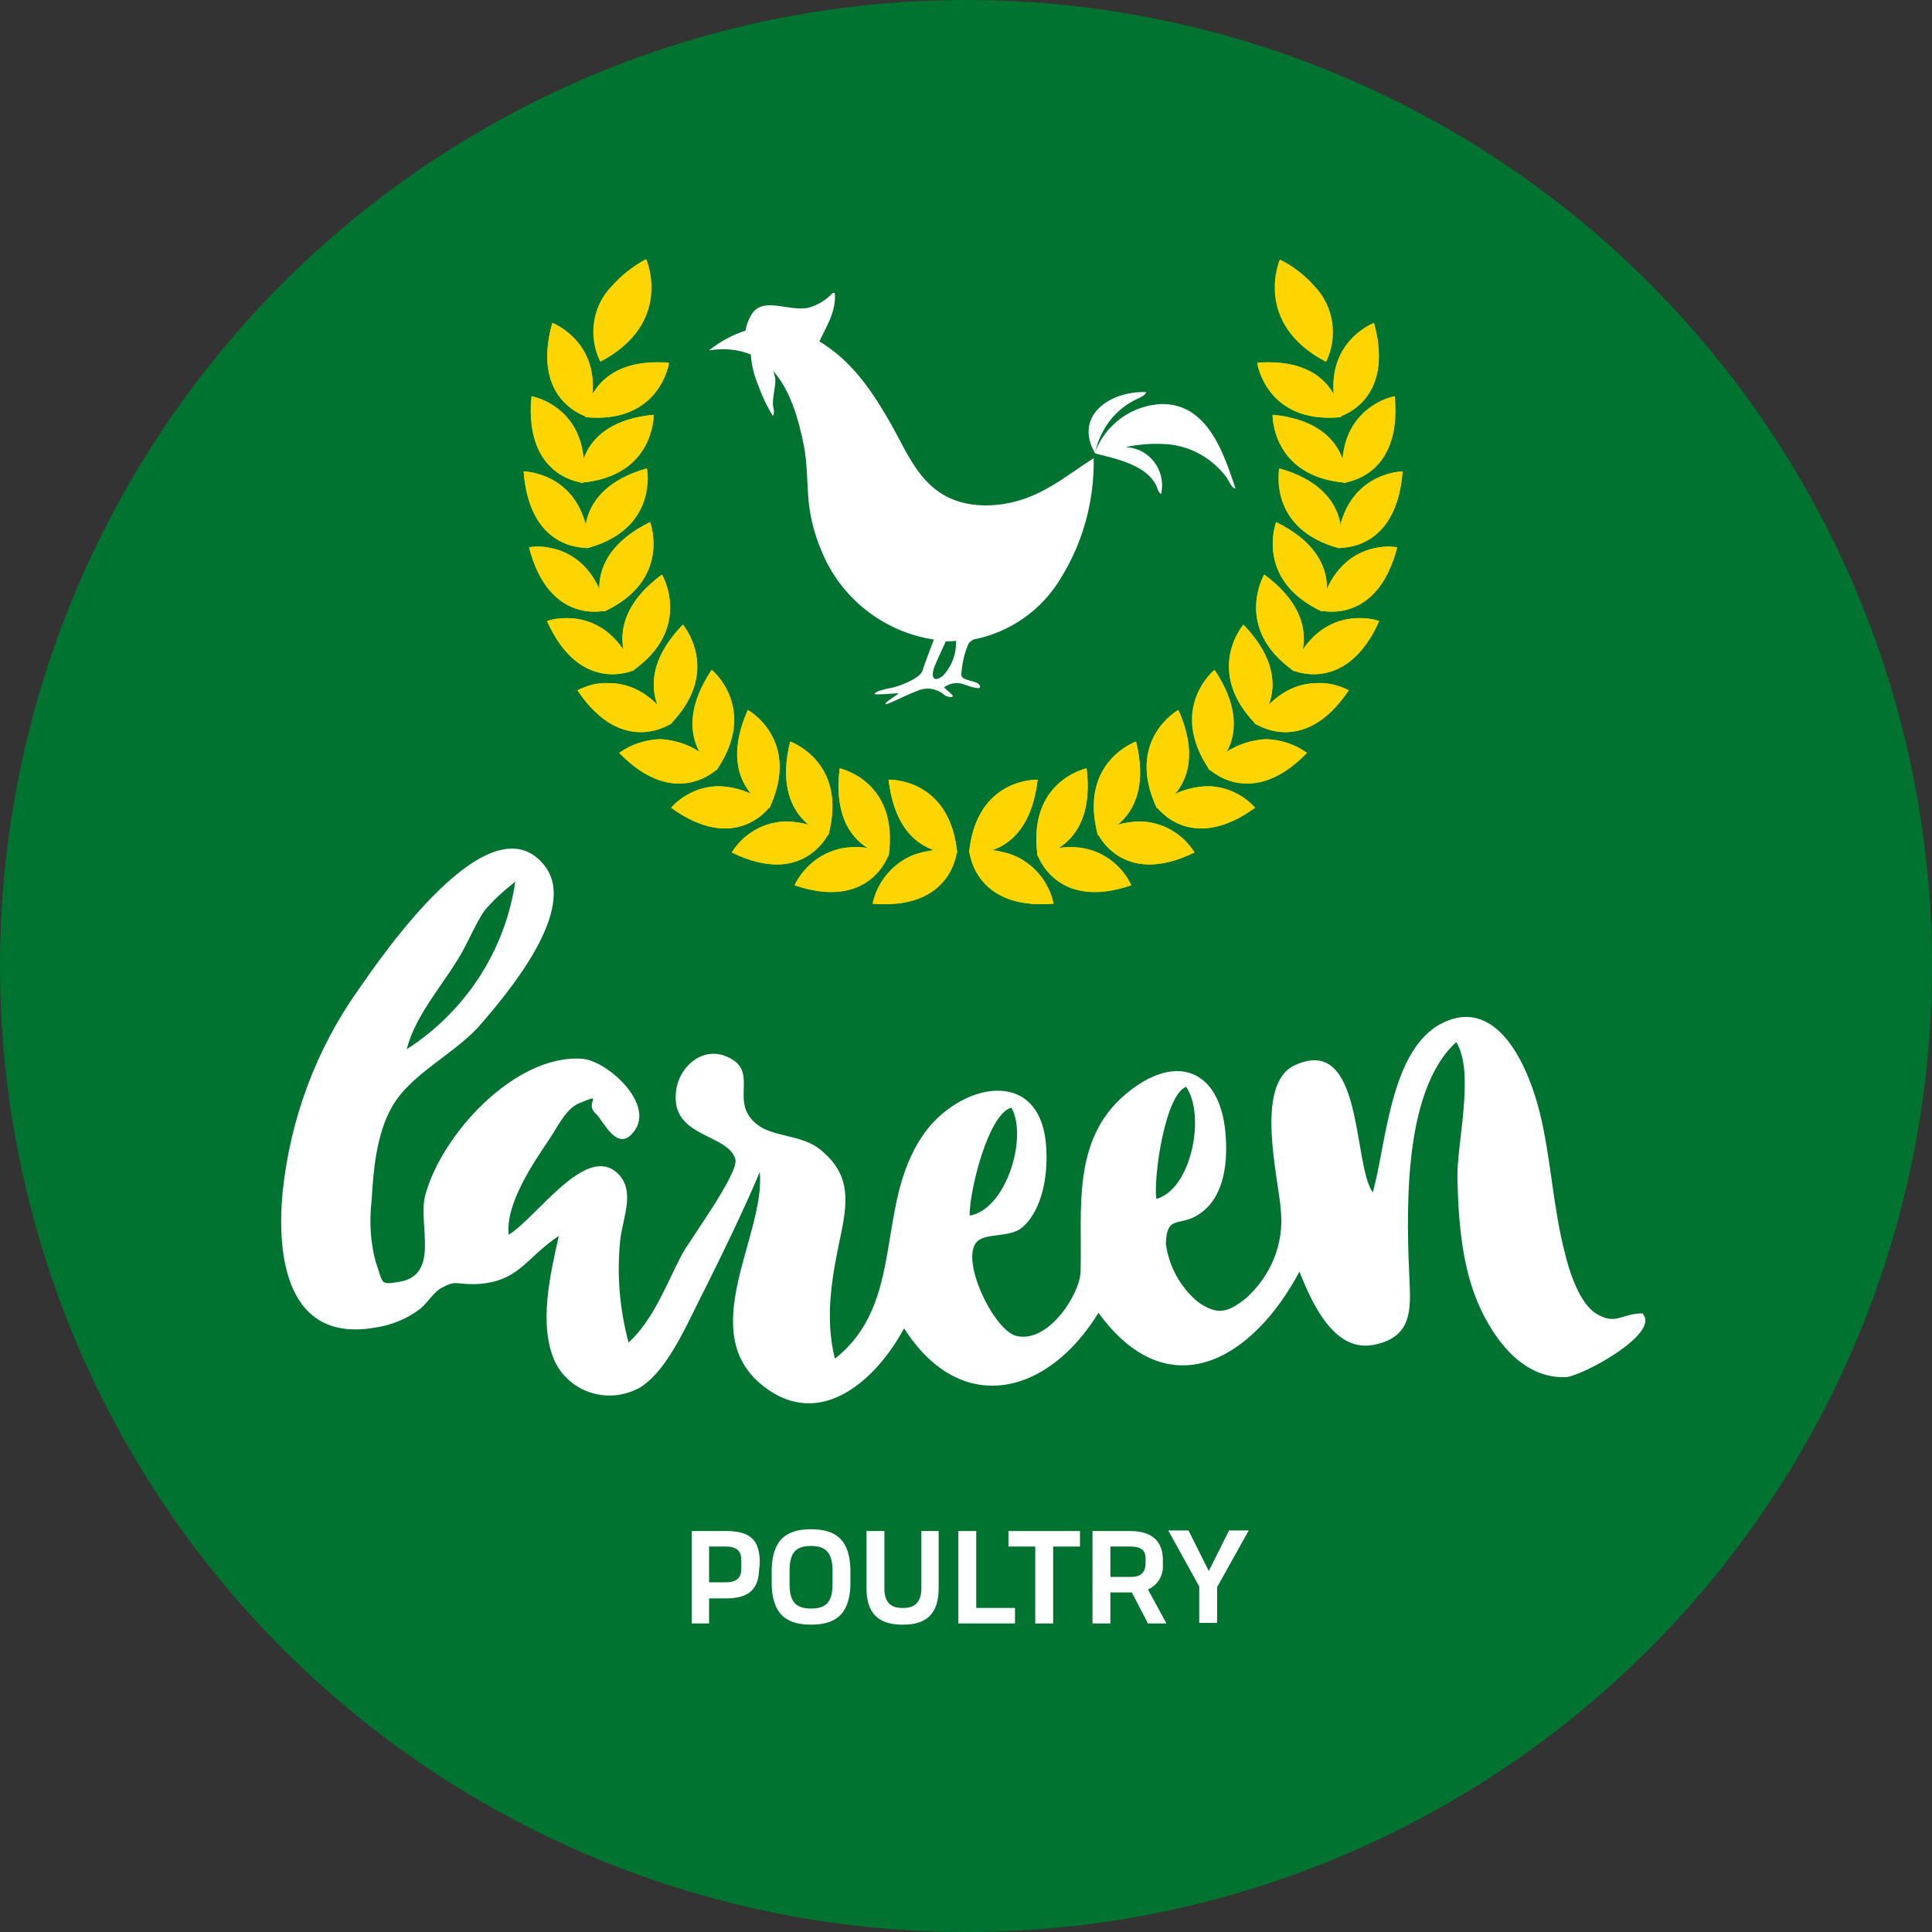 <?xml version="1.0" encoding="UTF-8"?>
<!-- Generator: Adobe Illustrator 27.8.0, SVG Export Plug-In . SVG Version: 6.00 Build 0)  -->
<svg xmlns="http://www.w3.org/2000/svg" xmlns:xlink="http://www.w3.org/1999/xlink" version="1.1" id="Ebene_1" x="0px" y="0px" viewBox="0 0 324 324" style="enable-background:new 0 0 324 324;" xml:space="preserve">
<rect x="0" y="0" width="324" height="324" fill="#333333" stroke="none"/>
<style type="text/css">
	.st0{fill:#007330;}
	.st1{clip-path:url(#SVGID_00000176740052108206945210000015198446772110714547_);}
	.st2{fill:#FED500;}
	.st3{fill:#FFFFFF;}
</style>
<g>
	<circle class="st0" cx="162" cy="162" r="162"></circle>
	<g id="Gruppe_63" transform="translate(-0.385 0.357)">
		<g>
			<defs>
				<rect id="SVGID_1_" x="12" y="6.6" width="300.8" height="300.8"></rect>
			</defs>
			<clipPath id="SVGID_00000061453273974405126050000007946665880686714499_">
				<use xlink:href="#SVGID_1_" style="overflow:visible;"></use>
			</clipPath>
			<g id="Gruppe_62" style="clip-path:url(#SVGID_00000061453273974405126050000007946665880686714499_);">
				<path id="Pfad_305" class="st2" d="M123.1,142.6c12.2,6,16.3-3.3,16.3-3.3c-2.2-1.2-4.6-1.8-7-1.9      C128.6,137.4,125.1,139.4,123.1,142.6"></path>
				<path id="Pfad_306" class="st2" d="M133.6,148.1c12.8,4.4,15.8-5.3,15.8-5.3c-2.3-0.9-4.8-1.3-7.2-1      C138.5,142.3,135.3,144.7,133.6,148.1"></path>
				<path id="Pfad_307" class="st2" d="M146.7,151.2c13.5,1.1,14.1-9,14.1-9c-2.4-0.3-4.9,0-7.2,0.8      C150.1,144.4,147.5,147.5,146.7,151.2"></path>
				<path id="Pfad_308" class="st2" d="M139.3,139.7c3.3-12.3-6.4-15.7-6.4-15.7C129.6,137.4,139.3,139.7,139.3,139.7"></path>
				<path id="Pfad_309" class="st2" d="M149.4,143.2c1.8-12.6-8.2-14.7-8.2-14.7C139.5,142.1,149.4,143.2,149.4,143.2"></path>
				<path id="Pfad_310" class="st2" d="M160.9,142.7c-1.2-12.7-11.5-12.3-11.5-12.3C151,144.1,160.9,142.7,160.9,142.7"></path>
				<path id="Pfad_311" class="st2" d="M112.9,135.1c11,8,16.6-0.3,16.6-0.3c-2.4-2-5.4-3.2-8.6-3.3      C117.9,131.5,115,132.8,112.9,135.1"></path>
				<path id="Pfad_312" class="st2" d="M129.4,135.2c5.4-11.5-3.6-16.5-3.6-16.5C120.2,131.2,129.4,135.2,129.4,135.2"></path>
				<path id="Pfad_313" class="st2" d="M104.2,125.9c9.5,9.8,16.5,2.6,16.5,2.6c-2.4-3-5.9-4.7-9.7-4.9      C108.5,123.7,106.2,124.5,104.2,125.9"></path>
				<path id="Pfad_314" class="st2" d="M120.4,128.9c7.2-10.4-0.7-16.9-0.7-16.9C112.1,123.4,120.4,128.9,120.4,128.9"></path>
				<path id="Pfad_315" class="st2" d="M97.2,115.4c7.6,11.4,15.8,5.5,15.8,5.5c-3.5-5.4-7.5-6.7-10.6-6.7      C100.6,114.1,98.8,114.6,97.2,115.4"></path>
				<path id="Pfad_316" class="st2" d="M112.7,121.2c8.9-9,2.2-16.8,2.2-16.8C105.4,114.2,112.7,121.2,112.7,121.2"></path>
				<path id="Pfad_317" class="st2" d="M92.1,103.8c5.6,12.5,14.6,8.2,14.6,8.2c-3.1-7.3-8-8.7-11.3-8.7      C94.3,103.3,93.2,103.4,92.1,103.8"></path>
				<path id="Pfad_318" class="st2" d="M106.4,112.2c10.3-7.2,5-16.2,5-16.2C100.4,104.1,106.4,112.2,106.4,112.2"></path>
				<path id="Pfad_319" class="st2" d="M89.1,91.4c3.4,13.3,13,10.6,13,10.6c-2.3-9.6-8.8-10.7-11.7-10.7      C90,91.3,89.5,91.4,89.1,91.4"></path>
				<path id="Pfad_320" class="st2" d="M101.7,102.2c11.4-5.3,7.7-15,7.7-15C97.2,93.2,101.7,102.2,101.7,102.2"></path>
				<path id="Pfad_321" class="st2" d="M99.2,91.5c-0.7-12.7-11-12.8-11-12.8C89.2,92.5,99.2,91.5,99.2,91.5"></path>
				<path id="Pfad_322" class="st2" d="M98.7,91.6c12.1-3.2,10.1-13.4,10.1-13.4C95.9,81.9,98.7,91.6,98.7,91.6"></path>
				<path id="Pfad_323" class="st2" d="M98.1,80.6c1.5-12.7-8.6-14.5-8.6-14.5C88.2,79.8,98.1,80.6,98.1,80.6"></path>
				<path id="Pfad_324" class="st2" d="M97.7,80.6c12.5-1,12.3-11.4,12.3-11.4C96.5,70.5,97.7,80.6,97.7,80.6"></path>
				<path id="Pfad_325" class="st2" d="M99,69.6c3.6-12.2-6-15.8-6-15.8C89.3,67.1,99,69.6,99,69.6"></path>
				<path id="Pfad_326" class="st2" d="M98.5,69.6c12.5,1.2,14-9.1,14-9.1c-0.7-0.1-1.3-0.1-1.9-0.1C99,60.4,98.5,69.6,98.5,69.6"></path>
				<path id="Pfad_327" class="st2" d="M102.9,47.7C99.7,51,99,56.1,101,60.2c12.3-6.5,7.7-17.1,7.7-17.1      C106.5,44.3,104.6,45.8,102.9,47.7"></path>
				<path id="Pfad_328" class="st2" d="M200.7,142.6c-12.2,6-16.3-3.3-16.3-3.3c2.2-1.2,4.6-1.8,7-1.9      C195.2,137.4,198.7,139.4,200.7,142.6"></path>
				<path id="Pfad_329" class="st2" d="M190.1,148.1c-12.8,4.4-15.8-5.3-15.8-5.3c2.3-0.9,4.8-1.3,7.2-1      C185.3,142.3,188.5,144.7,190.1,148.1"></path>
				<path id="Pfad_330" class="st2" d="M177,151.2c-13.5,1.1-14.1-9-14.1-9c2.4-0.3,4.9,0,7.2,0.8      C173.7,144.4,176.3,147.5,177,151.2"></path>
				<path id="Pfad_331" class="st2" d="M184.5,139.7c-3.3-12.3,6.4-15.7,6.4-15.7C194.2,137.4,184.5,139.7,184.5,139.7"></path>
				<path id="Pfad_332" class="st2" d="M174.4,143.2c-1.8-12.6,8.2-14.7,8.2-14.7C184.3,142.1,174.4,143.2,174.4,143.2"></path>
				<path id="Pfad_333" class="st2" d="M162.9,142.7c1.2-12.7,11.5-12.3,11.5-12.3C172.8,144.1,162.9,142.7,162.9,142.7"></path>
				<path id="Pfad_334" class="st2" d="M210.8,135.1c-11,8-16.6-0.3-16.6-0.3c2.4-2,5.4-3.2,8.6-3.3      C205.8,131.5,208.7,132.8,210.8,135.1"></path>
				<path id="Pfad_335" class="st2" d="M194.4,135.2c-5.4-11.5,3.6-16.5,3.6-16.5C203.5,131.2,194.4,135.2,194.4,135.2"></path>
				<path id="Pfad_336" class="st2" d="M219.5,125.9c-9.5,9.8-16.5,2.6-16.5,2.6c2.4-3,5.9-4.7,9.7-4.9      C215.2,123.7,217.6,124.5,219.5,125.9"></path>
				<path id="Pfad_337" class="st2" d="M203.3,128.9c-7.2-10.4,0.7-16.9,0.7-16.9C211.7,123.4,203.3,128.9,203.3,128.9"></path>
				<path id="Pfad_338" class="st2" d="M226.5,115.4c-7.6,11.4-15.8,5.5-15.8,5.5c3.5-5.4,7.5-6.7,10.6-6.7      C223.1,114.1,224.9,114.6,226.5,115.4"></path>
				<path id="Pfad_339" class="st2" d="M211.1,121.2c-8.9-9-2.2-16.8-2.2-16.8C218.4,114.2,211.1,121.2,211.1,121.2"></path>
				<path id="Pfad_340" class="st2" d="M231.6,103.8c-5.6,12.5-14.6,8.2-14.6,8.2c3.1-7.3,8-8.7,11.3-8.7      C229.4,103.3,230.5,103.4,231.6,103.8"></path>
				<path id="Pfad_341" class="st2" d="M217.4,112.2c-10.3-7.2-5-16.2-5-16.2C223.4,104.1,217.4,112.2,217.4,112.2"></path>
				<path id="Pfad_342" class="st2" d="M234.7,91.4c-3.4,13.3-13,10.6-13,10.6c2.3-9.6,8.8-10.7,11.7-10.7      C233.8,91.3,234.2,91.4,234.7,91.4"></path>
				<path id="Pfad_343" class="st2" d="M222.1,102.2c-11.4-5.3-7.7-15-7.7-15C226.6,93.2,222.1,102.2,222.1,102.2"></path>
				<path id="Pfad_344" class="st2" d="M224.6,91.5c0.7-12.7,11-12.8,11-12.8C234.5,92.5,224.6,91.5,224.6,91.5"></path>
				<path id="Pfad_345" class="st2" d="M225,91.6c-12.1-3.2-10.1-13.4-10.1-13.4C227.9,81.9,225,91.6,225,91.6"></path>
				<path id="Pfad_346" class="st2" d="M225.6,80.6c-1.5-12.7,8.6-14.5,8.6-14.5C235.6,79.8,225.6,80.6,225.6,80.6"></path>
				<path id="Pfad_347" class="st2" d="M226.1,80.6c-12.5-1-12.3-11.4-12.3-11.4C227.2,70.5,226.1,80.6,226.1,80.6"></path>
				<path id="Pfad_348" class="st2" d="M224.8,69.6c-3.6-12.2,6-15.8,6-15.8C234.4,67.1,224.8,69.6,224.8,69.6"></path>
				<path id="Pfad_349" class="st2" d="M225.2,69.6c-12.5,1.2-14-9.1-14-9.1c0.7-0.1,1.3-0.1,1.9-0.1      C224.7,60.4,225.2,69.6,225.2,69.6"></path>
				<path id="Pfad_350" class="st2" d="M220.8,47.7c3.2,3.4,3.9,8.4,1.9,12.6c-12.3-6.5-7.7-17.1-7.7-17.1      C217.2,44.3,219.2,45.8,220.8,47.7"></path>
				<path id="Pfad_351" class="st2" d="M123.1,142.6c12.2,6,16.3-3.3,16.3-3.3c-2.2-1.2-4.6-1.8-7-1.9      C128.6,137.4,125.1,139.4,123.1,142.6"></path>
				<path id="Pfad_352" class="st2" d="M133.7,148.1c12.8,4.4,15.8-5.3,15.8-5.3c-2.3-0.9-4.8-1.3-7.2-1      C138.5,142.3,135.3,144.7,133.7,148.1"></path>
				<path id="Pfad_353" class="st2" d="M146.8,151.2c13.5,1.1,14.1-9,14.1-9c-2.4-0.3-4.9,0-7.2,0.8      C150.1,144.4,147.5,147.5,146.8,151.2"></path>
				<path id="Pfad_354" class="st2" d="M139.3,139.7c3.3-12.3-6.4-15.7-6.4-15.7C129.6,137.4,139.3,139.7,139.3,139.7"></path>
				<path id="Pfad_355" class="st2" d="M149.4,143.2c1.8-12.6-8.2-14.7-8.2-14.7C139.5,142.1,149.4,143.2,149.4,143.2"></path>
				<path id="Pfad_356" class="st2" d="M160.9,142.7c-1.2-12.7-11.5-12.3-11.5-12.3C151,144.1,160.9,142.7,160.9,142.7"></path>
				<path id="Pfad_357" class="st2" d="M113,135.1c11,8,16.6-0.3,16.6-0.3c-2.4-2-5.4-3.2-8.6-3.3C118,131.5,115.1,132.8,113,135.1"></path>
				<path id="Pfad_358" class="st2" d="M129.4,135.2c5.4-11.5-3.6-16.5-3.6-16.5C120.3,131.2,129.4,135.2,129.4,135.2"></path>
				<path id="Pfad_359" class="st2" d="M104.3,125.9c9.5,9.8,16.5,2.6,16.5,2.6c-2.4-3-5.9-4.7-9.7-4.9      C108.6,123.7,106.2,124.5,104.3,125.9"></path>
				<path id="Pfad_360" class="st2" d="M120.5,128.9c7.2-10.4-0.7-16.9-0.7-16.9C112.1,123.4,120.5,128.9,120.5,128.9"></path>
				<path id="Pfad_361" class="st2" d="M97.3,115.4c7.6,11.4,15.8,5.5,15.8,5.5c-3.5-5.4-7.5-6.7-10.6-6.7      C100.6,114.1,98.9,114.6,97.3,115.4"></path>
				<path id="Pfad_362" class="st2" d="M112.7,121.2c8.9-9,2.2-16.8,2.2-16.8C105.4,114.2,112.7,121.2,112.7,121.2"></path>
				<path id="Pfad_363" class="st2" d="M92.2,103.8c5.6,12.5,14.6,8.2,14.6,8.2c-3.1-7.3-8-8.7-11.3-8.7      C94.4,103.3,93.3,103.4,92.2,103.8"></path>
				<path id="Pfad_364" class="st2" d="M106.4,112.2c10.3-7.2,5-16.2,5-16.2C100.4,104.1,106.4,112.2,106.4,112.2"></path>
				<path id="Pfad_365" class="st2" d="M89.1,91.4c3.4,13.3,13,10.6,13,10.6c-2.3-9.6-8.8-10.7-11.7-10.7      C90,91.3,89.6,91.4,89.1,91.4"></path>
				<path id="Pfad_366" class="st2" d="M101.7,102.2c11.4-5.3,7.7-15,7.7-15C97.2,93.2,101.7,102.2,101.7,102.2"></path>
				<path id="Pfad_367" class="st2" d="M99.2,91.5c-0.7-12.7-11-12.8-11-12.8C89.3,92.5,99.2,91.5,99.2,91.5"></path>
				<path id="Pfad_368" class="st2" d="M98.8,91.6c12.1-3.2,10.1-13.4,10.1-13.4C95.9,81.9,98.8,91.6,98.8,91.6"></path>
				<path id="Pfad_369" class="st2" d="M98.2,80.6c1.5-12.7-8.6-14.5-8.6-14.5C88.2,79.8,98.2,80.6,98.2,80.6"></path>
				<path id="Pfad_370" class="st2" d="M97.7,80.6c12.5-1,12.3-11.4,12.3-11.4C96.5,70.5,97.7,80.6,97.7,80.6"></path>
				<path id="Pfad_371" class="st2" d="M99,69.6c3.6-12.2-6-15.8-6-15.8C89.3,67.1,99,69.6,99,69.6"></path>
				<path id="Pfad_372" class="st2" d="M98.6,69.6c12.5,1.2,14-9.1,14-9.1c-0.7-0.1-1.3-0.1-1.9-0.1C99.1,60.4,98.6,69.6,98.6,69.6"></path>
				<path id="Pfad_373" class="st2" d="M103,47.7c-3.2,3.4-3.9,8.4-1.9,12.6c12.3-6.5,7.7-17.1,7.7-17.1      C106.6,44.3,104.6,45.8,103,47.7"></path>
				<path id="Pfad_374" class="st2" d="M200.7,142.6c-12.2,6-16.3-3.3-16.3-3.3c2.2-1.2,4.6-1.8,7-1.9      C195.2,137.4,198.7,139.4,200.7,142.6"></path>
				<path id="Pfad_375" class="st2" d="M190.1,148.1c-12.8,4.4-15.8-5.3-15.8-5.3c2.3-0.9,4.8-1.3,7.2-1      C185.3,142.3,188.5,144.7,190.1,148.1"></path>
				<path id="Pfad_376" class="st2" d="M177.1,151.2c-13.5,1.1-14.1-9-14.1-9c2.4-0.3,4.9,0,7.2,0.8      C173.7,144.4,176.3,147.5,177.1,151.2"></path>
				<path id="Pfad_377" class="st2" d="M184.5,139.7c-3.3-12.3,6.4-15.7,6.4-15.7C194.2,137.4,184.5,139.7,184.5,139.7"></path>
				<path id="Pfad_378" class="st2" d="M174.4,143.2c-1.8-12.6,8.2-14.7,8.2-14.7C184.3,142.1,174.4,143.2,174.4,143.2"></path>
				<path id="Pfad_379" class="st2" d="M162.9,142.7c1.2-12.7,11.5-12.3,11.5-12.3C172.8,144.1,162.9,142.7,162.9,142.7"></path>
				<path id="Pfad_380" class="st2" d="M210.9,135.1c-11,8-16.6-0.3-16.6-0.3c2.4-2,5.4-3.2,8.6-3.3      C205.9,131.5,208.8,132.8,210.9,135.1"></path>
				<path id="Pfad_381" class="st2" d="M194.4,135.2c-5.4-11.5,3.6-16.5,3.6-16.5C203.6,131.2,194.4,135.2,194.4,135.2"></path>
				<path id="Pfad_382" class="st2" d="M219.6,125.9c-9.5,9.8-16.5,2.6-16.5,2.6c2.4-3,5.9-4.7,9.7-4.9      C215.3,123.7,217.6,124.5,219.6,125.9"></path>
				<path id="Pfad_383" class="st2" d="M203.4,128.9c-7.2-10.4,0.7-16.9,0.7-16.9C211.7,123.4,203.4,128.9,203.4,128.9"></path>
				<path id="Pfad_384" class="st2" d="M226.6,115.4c-7.6,11.4-15.8,5.5-15.8,5.5c3.5-5.4,7.5-6.7,10.6-6.7      C223.2,114.1,225,114.6,226.6,115.4"></path>
				<path id="Pfad_385" class="st2" d="M211.1,121.2c-8.9-9-2.2-16.8-2.2-16.8C218.4,114.2,211.1,121.2,211.1,121.2"></path>
				<path id="Pfad_386" class="st2" d="M231.7,103.8c-5.6,12.5-14.6,8.2-14.6,8.2c3.1-7.3,8-8.7,11.3-8.7      C229.5,103.3,230.6,103.4,231.7,103.8"></path>
				<path id="Pfad_387" class="st2" d="M217.4,112.2c-10.3-7.2-5-16.2-5-16.2C223.4,104.1,217.4,112.2,217.4,112.2"></path>
				<path id="Pfad_388" class="st2" d="M234.7,91.4c-3.4,13.3-13,10.6-13,10.6c2.3-9.6,8.8-10.7,11.7-10.7      C233.8,91.3,234.3,91.4,234.7,91.4"></path>
				<path id="Pfad_389" class="st2" d="M222.1,102.2c-11.4-5.3-7.7-15-7.7-15C226.6,93.2,222.1,102.2,222.1,102.2"></path>
				<path id="Pfad_390" class="st2" d="M224.6,91.5c0.7-12.7,11-12.8,11-12.8C234.6,92.5,224.6,91.5,224.6,91.5"></path>
				<path id="Pfad_391" class="st2" d="M225.1,91.6c-12.1-3.2-10.1-13.4-10.1-13.4C227.9,81.9,225.1,91.6,225.1,91.6"></path>
				<path id="Pfad_392" class="st2" d="M225.7,80.6c-1.5-12.7,8.6-14.5,8.6-14.5C235.6,79.8,225.7,80.6,225.7,80.6"></path>
				<path id="Pfad_393" class="st2" d="M226.1,80.6c-12.5-1-12.3-11.4-12.3-11.4C227.3,70.5,226.1,80.6,226.1,80.6"></path>
				<path id="Pfad_394" class="st2" d="M224.8,69.6c-3.6-12.2,6-15.8,6-15.8C234.5,67.1,224.8,69.6,224.8,69.6"></path>
				<path id="Pfad_395" class="st2" d="M225.3,69.6c-12.5,1.2-14-9.1-14-9.1c0.7-0.1,1.3-0.1,1.9-0.1      C224.8,60.4,225.3,69.6,225.3,69.6"></path>
				<path id="Pfad_396" class="st2" d="M220.9,47.7c3.2,3.4,3.9,8.4,1.9,12.6c-12.3-6.5-7.7-17.1-7.7-17.1      C217.3,44.3,219.2,45.8,220.9,47.7"></path>
				<path id="Pfad_397" class="st3" d="M127.7,262.7c-0.1,3.2-1.4,5-5.6,5l-2.8,0v4.2h-2.9v-15.5h5.8c4.2,0,5.5,1.7,5.6,5      C127.8,261.8,127.8,262.2,127.7,262.7 M124.7,261.3c0-1.2-0.4-2.3-2.6-2.3h-2.8l0,6h2.8c2.2,0,2.6-1.1,2.6-2.3      C124.7,262.2,124.7,261.8,124.7,261.3"></path>
				<path id="Pfad_398" class="st3" d="M143,265.6c-0.2,4.3-2,6.5-6.6,6.5s-6.4-2.2-6.6-6.5c0-1.1,0-1.9,0-3c0.2-4.3,2-6.5,6.6-6.5      s6.4,2.2,6.6,6.5C143,263.7,143,264.6,143,265.6 M136.4,258.9c-2.7,0-3.5,1.3-3.6,3.8c0,1.1,0,1.9,0,3c0.1,2.5,1,3.7,3.6,3.7      s3.5-1.2,3.6-3.7c0-1.1,0-1.9,0-3C139.9,260.2,139,258.9,136.4,258.9"></path>
				<path id="Pfad_399" class="st3" d="M157.8,256.4l0,9.6c0,4.1-1.9,6.1-5.9,6.1h-0.2c-4.1,0-6-2-6-6.1v-9.6h3v9.6      c0,2.3,1,3.3,3,3.3h0.2c2,0,3-1.1,3-3.3v-9.6H157.8z"></path>
				<path id="Pfad_400" class="st3" d="M164.1,269.3h6.5v2.6h-9.5v-15.5h3V269.3z"></path>
				<path id="Pfad_401" class="st3" d="M181.5,256.4v2.6h-4.5v12.9h-3V259h-4.5v-2.6H181.5z"></path>
				<path id="Pfad_402" class="st3" d="M192.9,271.9l-2.7-5.2H190l-3.4,0v5.2h-3v-15.5h6.3c3.9,0,5.4,1.9,5.5,4.6c0,0.4,0,0.8,0,1.1      c0.1,1.8-0.9,3.4-2.5,4.1l3.1,5.7L192.9,271.9z M190,264.1c1.8,0,2.4-0.8,2.5-2.1c0-0.3,0-0.6,0-1c0-1.2-0.6-2-2.5-2h-3.4v5.1      L190,264.1z"></path>
				<path id="Pfad_403" class="st3" d="M204.5,265.8v6h-3v-6.1l-5.2-9.4h3.4l3.4,6.8l3.4-6.8h3.3L204.5,265.8z"></path>
				<path id="Pfad_404" class="st3" d="M195.2,67.4c-4.9,0.2-9.3,3.3-11.1,7.9c0.9-3.9,3.5-7.2,7.1-8.8c0.4-0.2,1.3-0.6,1.4-1.1      c-6.3-0.2-12.1,4.1-8.6,10.2c0,0,0.1,0.1,0.1,0.1c4.1,1,8.6,2.1,10.2,5.4c0.2,0.4,0.3,1.1,0.8,1.4c0.8-3.4-1.3-6.9-4.7-7.7      c-0.4-0.1-0.8-0.1-1.2-0.2c2-0.4,4.1-0.6,6.2-0.5c4.2,0.1,8.1,2.2,10.6,5.5c0.6,0.8,0.8,1.8,1.6,2      C205.8,76.4,203.2,67.3,195.2,67.4"></path>
				<path id="Pfad_405" class="st3" d="M158.5,113c-1.5,1.1-2,0.3-1.5-1.3c0.6-1.5,1.3-3,2-4.5c0.5,0,1.1,0,1.7-0.1      C160.8,109.3,160,111.4,158.5,113 M149.2,69.7c-3.1-5.3-6.4-9.8-11.4-12.8c1.1-2.4,2.8-4.9,2.6-8c-0.1-0.1-0.1-0.3-0.5,0      c-1.1,1.2-2.6,2-4.1,2.4c-3.4,0.5-7.2-1.8-9.2,0.8c-0.6,0.9-1,1.9-1.2,3c-2.2,0.7-4.2,1.8-6,3.2c-0.1,0-0.1,0.1,0,0.1      c2.3-0.4,4.7-0.2,6.9,0.7c0.1,1.8,0.6,3.7,1.3,5.3c0.6,1.7,1.4,3.4,2.4,5c0.4-0.7,0-1.3,0-2.1c0-1.4,0.5-3,0.4-4.2      c-0.1-0.5-0.2-0.9-0.4-1.3c2.9,3.2,4.3,8.1,5.2,12.6c0.6,3.1,0.5,6.3,0.8,9.4c0.3,2.8,1,5.5,2.1,8.1c3.2,8,10.4,13.7,18.9,15      c0,0-1.6,4.1-1.9,5.2c-0.4,1.3-3.8,2.6-5.2,2.9c-0.7,0.1-1.4,0.3-2.1,0.5c-0.7,0.3-1.1,0.6-0.3,0.6c0.8,0,3.1-0.2,3.5-0.2      s-1.7,1.1-2.1,1.7c-0.3,0.6,2.5-1,5.3-2.1c1.6-0.7,3.4-0.4,4.7,0.8c0.9,0.4,1.7,0.3,1-0.3c-0.7-0.6-1.2-1.1-1.2-1.1      c1-0.7,2.2-0.9,3.3-0.5c1.1,0.4,3.1,1.1,2.7,0.2s-3.1-0.7-3.1-1.8c0.1-1.8,0.5-3.6,1.2-5.2c0.2-0.3,0.5-0.5,0.8-0.7      c6.2-1.2,11.6-5,14.8-10.5c3.7-6,5.5-12.9,5.4-19.9c-5.1,3.1-10,8-18.5,7.9C155.2,84.1,153,76.1,149.2,69.7"></path>
				<path id="Pfad_406" class="st3" d="M86.8,147.5c-1.7,11.6-8.4,21.8-18.2,28.1c1.5-6,6.5-11.2,9.4-16.5c1.2-2.2,2.2-4.6,3.6-6.7      C83.1,150.6,84.9,149,86.8,147.5C86.5,149,86.8,147.4,86.8,147.5 M163,203.5c-0.1-3.9,3.1-17.1,7-18.1      C172.8,190.4,169.1,202.5,163,203.5 M194.3,200.7c-0.5-3.4,1.4-17.4,5-18.8C202.6,186.7,200.2,199.1,194.3,200.7 M275.8,219.9      c-3.5,0-4.4,2.1-7.8,0c-2.8-1.8-4.5-7.2-5.2-10.2c-2-7.7-2.3-15.8-4.2-23.5c-1.7-6.9-6.7-19.5-16.1-15.1      c-9,4.2-9.6,20.4-11.9,28.5c-3.4-4.7-1.5-26.7-13.1-21.3c-6.9,3.2-2.6,19.3-2.3,24.5c0.5,5.5-1.7,10.8-5.8,14.5      c-3.2,2.6-4.9,2.9-8.1,0.7c-3-2.5-4.9-6-5.4-9.8c0.2-5.3,2.5-2.4,6.2-5.4c3.7-2.9,4.2-8.6,3.8-13.1c-0.9-10.6-8.2-13.7-16.7-6.6      c-9.2,7.7-7.3,19.5-7.6,29.8c-0.1,3.7-5.3,12-10.7,10.8c-3.8-0.8-9.7-13-6.6-15.9c1.5-1.4,5.5-0.6,7.5-2.3      c3.6-3.1,4.4-9.4,4-13.9c-1.1-13.3-14.7-10.3-20.7-1.5c-8.1,12-2.7,27.9-14.7,37.4c-1.8-7.2-0.4-14.2,1.1-21.3      c1.1-5.5,1.4-9.8-3.6-13.8c-2.9-2.4-7.7-2.1-10.3-4c-5.3-3.8,0.4-9-5.2-11.5c-4.3-2-8.6,1.9-8.7,6.5c-0.3,7,8.7,6.4,10,10.6      c0.7,2.3-7.6,13.5-9,16.1c-2.6,5-4.7,10.8-8.9,14.7c-1.5-5.6-2-11.4-1.4-17.2c0.4-3.8,2.8-8.6-0.8-11.5      c-5.3-4.2-13.3,7.8-17.9,10.6c-0.6-5.1,4.1-12,6.8-16c1.3-1.9,2.7-5,4.9-6c4.7-1.9,0.8-0.2,2.9,1.7c1.3,1.2,3.6,6.7,6.4,3      c3.6-4.6-4.5-11.9-8.7-12.2c-11.2-0.8-23.6,12.7-26.3,22.9c-1.3,4.7,2.6,13.3-4.3,14.5c-3.5,0.6-2.7,0.2-4-3.3      c-0.9-3.3-1.1-6.8-0.7-10.3c0.3-5.1,0.8-11.1,3.4-15.7c3.2-5.7,10.7-8.9,15.1-14.1c4.2-4.9,16.3-19.1,10.5-26.4      c-9.1-11.5-27.3,15.2-31.2,20.8c-7.1,10-11.4,21.6-12.7,33.8c-1.1,11.2,0.8,25.4,15.4,22.9c2.8-0.4,5.5-1.5,7.7-3.2      c1-0.8,2.2-2.7,3.4-3.4c2.5-1.4,2.4-0.7,5.5-0.7c7.6-0.2,8.6-4.3,14.3-8.1c-1.4,6.3-3.5,15-0.6,21.2c2.5,5,8.6,7,13.7,4.5      c0.7-0.3,1.3-0.8,1.9-1.3c4-3.4,7.1-10.9,9.5-15.5c3.2-6.4,6.4-13,9.2-19.6c1,10.6-11,26.8,0.6,35.9c9.7,7.6,19.1-1.3,23.6-9.7      c9.5,14.9,24.1,11.3,32.6-2.6c11.8,16.2,25.9,7.8,33.7-6.9c2,5,5.7,13.5,12.3,12.3c6-1.1,6.4-5,6.2-9.8      c-0.5-11.2-1.5-32.5,7.8-41c3.2,5.2,0,17.1,0.2,23.2c0.2,7.3,0.8,15.1,4,21.8c2.7,5.6,7.3,11.4,14.1,11.2      C265.6,230.5,279.1,223.2,275.8,219.9C275.7,219.9,276.3,220.3,275.8,219.9"></path>
			</g>
		</g>
	</g>
</g>
</svg>
